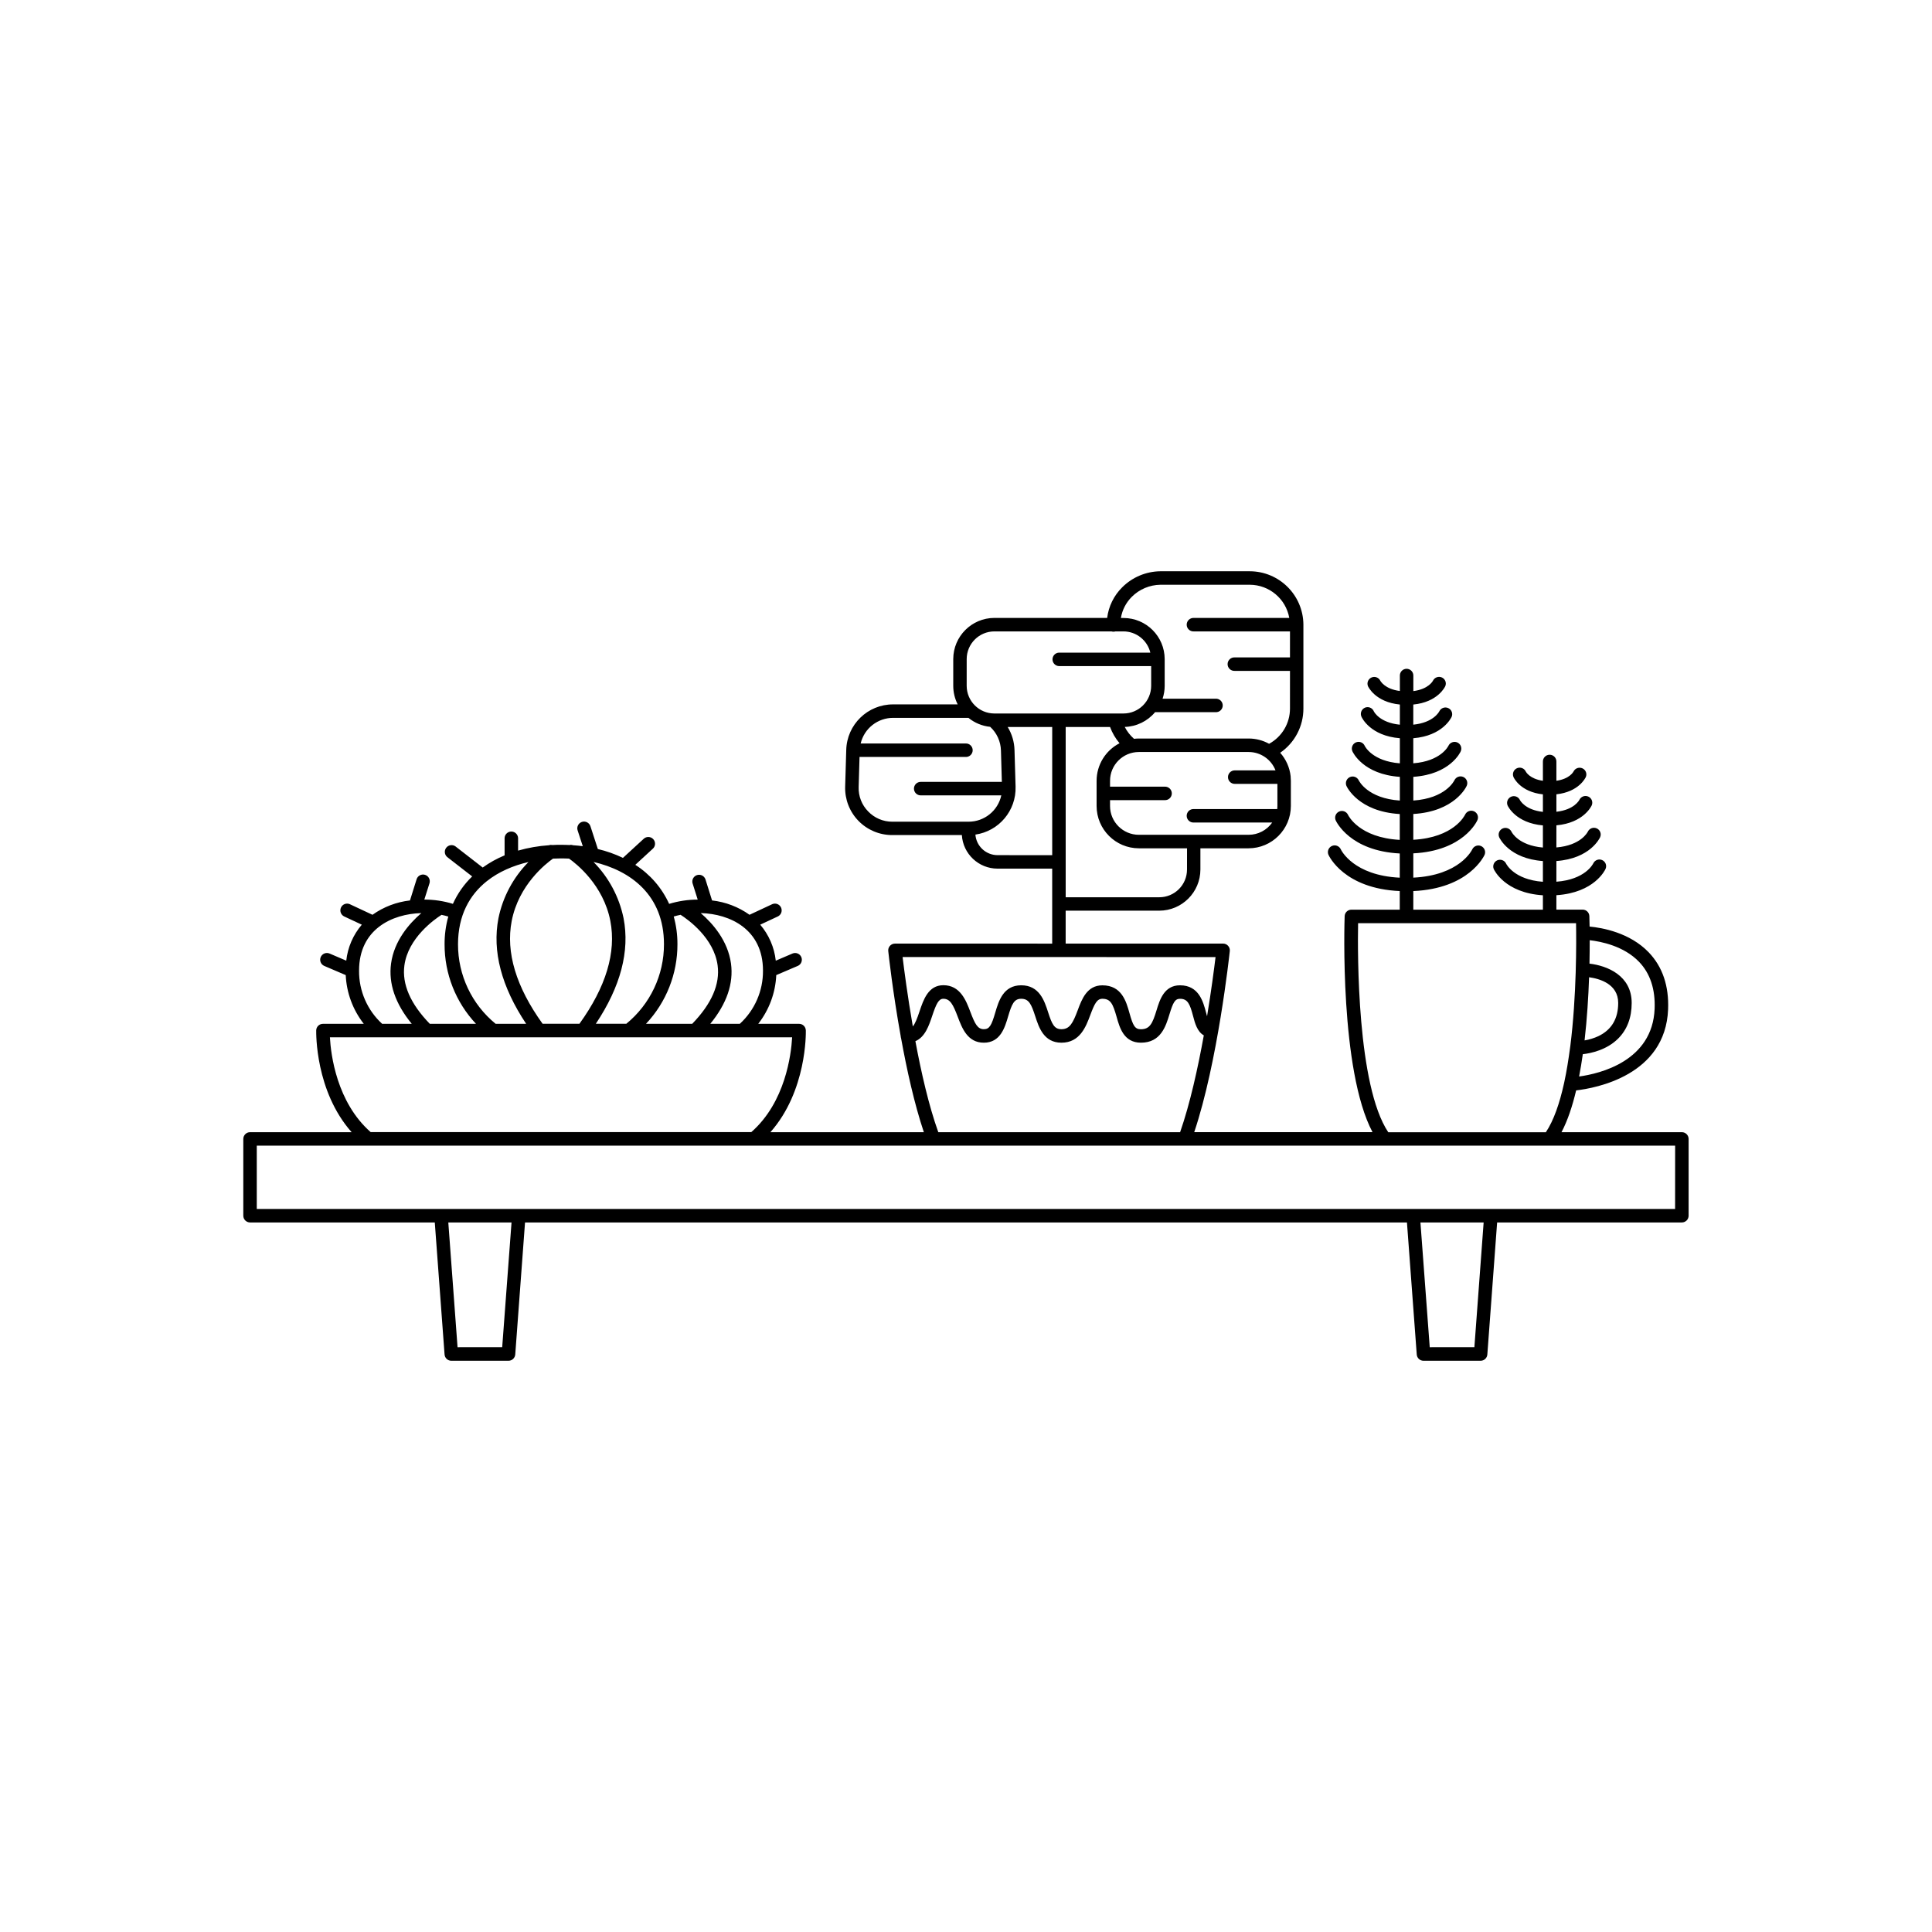 <?xml version="1.0" encoding="UTF-8"?>
<!-- Uploaded to: SVG Repo, www.svgrepo.com, Generator: SVG Repo Mixer Tools -->
<svg fill="#000000" width="800px" height="800px" version="1.1" viewBox="144 144 512 512" xmlns="http://www.w3.org/2000/svg">
 <path d="m589.72 444.04h-31.906c1.609-3.043 2.879-6.859 3.879-11.074 5.231-0.605 23.672-3.988 24.371-21.48 0.242-6.199-1.473-11.266-5.113-15.078-5.027-5.266-12.359-6.547-15.691-6.859-0.023-1.543-0.059-2.512-0.066-2.769-0.031-0.961-0.82-1.723-1.781-1.723h-6.957v-3.82c10.098-0.648 12.914-6.703 13.035-6.973h-0.004c0.395-0.887-0.004-1.926-0.887-2.328-0.891-0.406-1.941-0.023-2.363 0.863-0.094 0.188-2.148 4.297-9.781 4.863l0.004-5.481c8.965-0.648 11.48-6.074 11.59-6.316h-0.004c0.398-0.891 0-1.93-0.887-2.332-0.891-0.406-1.941-0.023-2.367 0.859-0.078 0.16-1.844 3.648-8.336 4.188l0.004-5.859c7.203-0.645 9.27-5.086 9.359-5.285 0.391-0.887-0.004-1.926-0.883-2.328-0.887-0.41-1.938-0.039-2.371 0.836-0.059 0.121-1.367 2.656-6.106 3.18v-4.625c5.973-0.641 7.711-4.391 7.789-4.562v0.004c0.391-0.887 0-1.918-0.879-2.32-0.887-0.41-1.938-0.039-2.371 0.836-0.047 0.094-1.035 1.961-4.539 2.453v-5.027 0.004c0.023-0.488-0.156-0.969-0.492-1.32-0.34-0.355-0.805-0.555-1.297-0.555-0.488 0-0.957 0.199-1.293 0.555-0.336 0.352-0.516 0.832-0.492 1.32v5.027c-3.504-0.496-4.488-2.359-4.523-2.418-0.402-0.902-1.457-1.309-2.359-0.906-0.898 0.402-1.305 1.457-0.902 2.359 0.074 0.172 1.816 3.922 7.785 4.562v4.644c-4.742-0.523-6.047-3.059-6.094-3.148v-0.004c-0.418-0.875-1.457-1.258-2.34-0.863-0.887 0.395-1.297 1.422-0.926 2.316 0.094 0.199 2.156 4.641 9.359 5.285v5.863c-6.492-0.559-8.254-4.043-8.32-4.188-0.418-0.875-1.457-1.258-2.344-0.863-0.883 0.395-1.297 1.422-0.926 2.316 0.109 0.242 2.625 5.668 11.59 6.316v5.496c-7.633-0.566-9.688-4.676-9.766-4.84v-0.004c-0.426-0.859-1.453-1.23-2.332-0.844-0.875 0.391-1.289 1.402-0.938 2.293 0.121 0.273 2.934 6.324 13.035 6.973v3.82h-34.344v-4.938c14.73-0.652 18.734-9.27 18.906-9.633 0.352-0.887-0.059-1.895-0.93-2.289-0.871-0.391-1.898-0.027-2.328 0.824-0.137 0.297-3.391 6.938-15.648 7.539v-6.438c13.219-0.652 16.836-8.434 16.988-8.797 0.398-0.895 0-1.941-0.895-2.344-0.895-0.402-1.945-0.012-2.363 0.875-0.121 0.258-2.981 6.078-13.73 6.668v-6.832c10.98-0.652 14.039-7.188 14.156-7.469 0.395-0.891-0.004-1.934-0.891-2.34-0.895-0.402-1.945-0.016-2.367 0.867-0.102 0.211-2.379 4.801-10.891 5.375v-6.281c9.738-0.648 12.461-6.5 12.566-6.766 0.391-0.895-0.008-1.934-0.895-2.34-0.891-0.398-1.941-0.016-2.363 0.867-0.082 0.176-2.047 4.094-9.32 4.652v-6.641c7.836-0.645 10.051-5.445 10.16-5.66 0.391-0.887-0.004-1.922-0.887-2.328-0.887-0.406-1.938-0.035-2.367 0.84-0.066 0.133-1.539 3.016-6.906 3.551v-5.332c6.504-0.641 8.391-4.684 8.473-4.852 0.391-0.883 0-1.914-0.879-2.32-0.887-0.406-1.938-0.035-2.371 0.84-0.051 0.102-1.176 2.254-5.207 2.766v-4.035c0.023-0.488-0.152-0.965-0.492-1.32-0.336-0.355-0.805-0.555-1.293-0.555s-0.957 0.199-1.297 0.555c-0.336 0.355-0.512 0.832-0.488 1.32v4.008c-4.027-0.512-5.152-2.66-5.188-2.731h-0.004c-0.426-0.859-1.453-1.234-2.328-0.844-0.879 0.391-1.293 1.402-0.938 2.293 0.082 0.188 1.965 4.231 8.457 4.871v5.344c-5.371-0.535-6.84-3.414-6.891-3.523-0.18-0.449-0.535-0.812-0.988-0.996-0.449-0.184-0.957-0.176-1.402 0.02-0.441 0.199-0.789 0.57-0.953 1.027-0.168 0.457-0.141 0.965 0.074 1.398 0.098 0.219 2.324 5.027 10.156 5.66v6.652c-7.269-0.562-9.234-4.473-9.312-4.633h0.004c-0.398-0.902-1.453-1.309-2.356-0.906-0.902 0.398-1.309 1.453-0.906 2.356 0.117 0.266 2.836 6.113 12.566 6.766v6.281c-8.508-0.574-10.785-5.164-10.891-5.352v-0.004c-0.418-0.875-1.457-1.258-2.344-0.863-0.883 0.395-1.293 1.422-0.926 2.316 0.129 0.289 3.172 6.828 14.141 7.477v6.848c-10.742-0.59-13.609-6.402-13.723-6.652l0.004 0.004c-0.418-0.875-1.457-1.258-2.344-0.863-0.887 0.391-1.297 1.422-0.926 2.316 0.156 0.344 3.769 8.125 16.988 8.797v6.418c-12.254-0.594-15.496-7.238-15.641-7.539l0.004-0.004c-0.418-0.875-1.457-1.258-2.344-0.863-0.887 0.395-1.297 1.422-0.926 2.316 0.172 0.383 4.188 8.996 18.906 9.633v4.934h-12.816c-0.961 0-1.75 0.762-1.785 1.723-0.062 1.758-1.32 40.812 7.383 57.242h-47.25c6.215-18.48 9.293-46.754 9.43-48 0.055-0.504-0.109-1.008-0.449-1.383-0.336-0.379-0.82-0.594-1.328-0.594h-41.723v-8.723h24.82c6.004-0.016 10.871-4.883 10.887-10.891v-5.637h12.762c6.191-0.008 11.203-5.023 11.211-11.211v-6.672c0-0.387-0.02-0.77-0.059-1.148v-0.055c-0.25-2.316-1.219-4.496-2.766-6.234 3.859-2.652 6.16-7.039 6.148-11.727v-22.148-0.047-0.023-0.074c-0.09-7.793-6.426-14.066-14.219-14.078h-23.691c-3.793 0.043-7.422 1.57-10.105 4.25-2.203 2.18-3.609 5.039-3.988 8.113h-29.898c-6.008 0.016-10.875 4.883-10.891 10.891v7.106c0 1.707 0.402 3.394 1.176 4.918h-17.086c-6.75-0.031-12.285 5.344-12.449 12.094l-0.289 9.719c-0.098 3.367 1.172 6.629 3.516 9.043 2.348 2.414 5.57 3.777 8.938 3.773h18.477-0.004c0.309 4.996 4.445 8.891 9.449 8.898h14.492v19.871l-41.668-0.004c-0.508 0-0.992 0.215-1.332 0.594-0.336 0.375-0.5 0.879-0.445 1.383 0.078 0.73 1.164 10.703 3.297 22.555 0.004 0.18 0.039 0.352 0.098 0.52 1.504 8.277 3.512 17.41 6.039 24.926h-40.664c9.652-10.922 9.402-26.266 9.387-26.977h-0.004c-0.02-0.973-0.816-1.746-1.785-1.742h-10.824c2.894-3.703 4.566-8.215 4.777-12.91l5.695-2.434h0.004c0.906-0.387 1.324-1.434 0.938-2.344-0.387-0.906-1.438-1.324-2.344-0.938l-4.422 1.891v-0.004c-0.387-3.519-1.824-6.84-4.121-9.535l4.723-2.207c0.848-0.445 1.199-1.477 0.793-2.344-0.402-0.867-1.418-1.262-2.305-0.895l-6.047 2.824c-2.934-2.09-6.352-3.394-9.93-3.801l-1.762-5.629c-0.332-0.895-1.305-1.375-2.215-1.09-0.91 0.285-1.438 1.234-1.195 2.16l1.371 4.336c-2.566 0-5.117 0.383-7.57 1.133-1.93-4.242-5.043-7.836-8.969-10.348l4.652-4.281 0.004 0.004c0.723-0.668 0.773-1.797 0.105-2.523-0.668-0.727-1.797-0.777-2.523-0.109l-5.512 5.066v0.004c-2.129-1.02-4.359-1.805-6.652-2.348l-1.965-6.039c-0.305-0.938-1.309-1.453-2.25-1.148-0.938 0.305-1.449 1.312-1.145 2.25l1.367 4.188c-0.836-0.113-1.699-0.195-2.59-0.254-0.301-0.102-0.621-0.121-0.926-0.055-0.742-0.039-1.492-0.055-2.254-0.055-0.762 0-1.512 0-2.25 0.055-0.309-0.062-0.629-0.047-0.926 0.055-2.777 0.184-5.523 0.66-8.199 1.422v-3.352 0.004c-0.047-0.953-0.832-1.703-1.789-1.703-0.953 0-1.738 0.75-1.785 1.703v4.606c-2.051 0.848-4 1.93-5.801 3.227l-7.227-5.609h0.004c-0.781-0.551-1.859-0.391-2.445 0.363-0.586 0.758-0.477 1.84 0.254 2.461l6.621 5.141c-2.148 2.078-3.879 4.543-5.106 7.269-2.453-0.754-5.008-1.133-7.574-1.133l1.371-4.328c0.285-0.941-0.242-1.934-1.18-2.227-0.934-0.293-1.934 0.223-2.234 1.156l-1.762 5.629c-3.578 0.406-6.996 1.711-9.934 3.801l-6.043-2.824c-0.883-0.367-1.898 0.027-2.301 0.895-0.406 0.867-0.059 1.898 0.789 2.344l4.723 2.207h0.004c-2.301 2.691-3.738 6.016-4.121 9.535l-4.422-1.891-0.004 0.004c-0.906-0.387-1.953 0.031-2.344 0.938-0.387 0.91 0.035 1.957 0.941 2.344l5.688 2.434c0.215 4.695 1.887 9.207 4.785 12.91h-10.824c-0.969 0-1.762 0.773-1.785 1.742 0 0.711-0.273 16.055 9.387 26.977h-26.918c-0.984 0-1.785 0.797-1.789 1.785v20.348c0 0.473 0.188 0.926 0.523 1.262 0.336 0.336 0.793 0.523 1.266 0.523h48.957l2.59 34.977c0.062 0.941 0.84 1.676 1.785 1.676h15.164c0.941 0 1.723-0.734 1.785-1.676l2.59-34.977h233.72l2.594 34.977c0.059 0.941 0.836 1.676 1.777 1.676h15.156c0.941 0 1.719-0.734 1.777-1.676l2.594-34.977h48.957c0.477 0 0.93-0.188 1.266-0.523 0.336-0.336 0.523-0.789 0.523-1.262v-20.348c-0.004-0.988-0.801-1.785-1.789-1.785zm-131.15-69.594c-0.004 4.051-3.285 7.332-7.332 7.336h-24.82v-45.125h11.758c0.582 1.57 1.43 3.031 2.516 4.309-3.731 1.922-6.078 5.762-6.082 9.961v6.672c0.008 6.188 5.019 11.203 11.207 11.211h12.762zm16.336-9.215h-29.098c-4.215-0.004-7.633-3.418-7.637-7.633v-1.551h14.496c0.488 0.023 0.965-0.156 1.32-0.492 0.355-0.336 0.555-0.805 0.555-1.293 0-0.492-0.199-0.957-0.555-1.297-0.355-0.336-0.832-0.516-1.32-0.492h-14.496v-1.551 0.004c0.004-4.215 3.422-7.633 7.637-7.637h29.098c3.148 0 5.973 1.934 7.117 4.867h-10.805c-0.988 0-1.789 0.801-1.789 1.789s0.801 1.789 1.789 1.789h11.309v5.863c0 0.27-0.012 0.543-0.043 0.812h-22.125c-0.488-0.023-0.965 0.152-1.32 0.488-0.355 0.34-0.555 0.809-0.555 1.297s0.199 0.957 0.555 1.293c0.355 0.34 0.832 0.516 1.32 0.492h20.789c-1.426 2.039-3.758 3.25-6.242 3.25zm-30.973-63.062c2.019-2.019 4.75-3.168 7.606-3.203h23.664c5.156 0.016 9.566 3.719 10.469 8.793h-25.312c-0.488-0.023-0.965 0.156-1.32 0.492-0.355 0.34-0.555 0.805-0.555 1.297 0 0.488 0.199 0.957 0.555 1.293 0.355 0.34 0.832 0.516 1.32 0.492h25.5l-0.004 6.887h-14.66 0.004c-0.488-0.023-0.969 0.152-1.32 0.492-0.355 0.336-0.555 0.805-0.555 1.293 0 0.488 0.199 0.957 0.555 1.293 0.352 0.34 0.832 0.516 1.32 0.492h14.66l-0.004 9.992c0.008 3.891-2.117 7.469-5.531 9.332-1.656-0.918-3.523-1.398-5.418-1.398h-29.098c-0.43 0-0.855 0.027-1.281 0.078-1.012-0.887-1.844-1.953-2.461-3.148 3.117-0.094 6.043-1.516 8.039-3.91h16.055c0.488 0.023 0.965-0.152 1.32-0.492 0.352-0.336 0.555-0.805 0.555-1.293 0-0.492-0.203-0.957-0.555-1.297-0.355-0.336-0.832-0.516-1.32-0.492h-14.066c0.367-1.098 0.555-2.25 0.555-3.41v-7.09c-0.016-6.008-4.883-10.871-10.891-10.887h-0.711c0.348-2.125 1.359-4.086 2.887-5.606zm-43.75 16.492c0.008-4.047 3.285-7.328 7.336-7.332h31.039c0.184 0.059 0.375 0.082 0.57 0.074 0.16-0.004 0.32-0.027 0.473-0.074h2.133c3.387 0.008 6.324 2.332 7.117 5.625h-24.223c-0.953 0.047-1.703 0.832-1.703 1.785 0 0.953 0.75 1.742 1.703 1.785h24.445v5.227c-0.008 4.047-3.285 7.324-7.332 7.332h-34.223c-4.051-0.004-7.328-3.285-7.336-7.332zm-26.117 40.371c-1.684-1.715-2.594-4.047-2.512-6.449l0.23-7.984h28.117l-0.004 0.004c0.492 0.023 0.969-0.156 1.32-0.492 0.355-0.34 0.555-0.805 0.555-1.297 0-0.488-0.199-0.957-0.555-1.293-0.352-0.34-0.828-0.516-1.32-0.492h-27.812c0.949-3.996 4.527-6.809 8.633-6.789h19.684c0.082 0.004 0.164 0.004 0.246 0 1.648 1.34 3.648 2.164 5.762 2.379 1.762 1.621 2.793 3.887 2.852 6.281l0.238 8.305h-21.504c-0.988 0-1.789 0.801-1.789 1.789 0 0.988 0.801 1.789 1.789 1.789h21.359c-0.891 4.078-4.504 6.981-8.676 6.977h-20.242c-2.406 0-4.707-0.984-6.371-2.727zm34.289 11.59c-3.074-0.008-5.625-2.379-5.863-5.445 6.254-0.914 10.832-6.367 10.648-12.684l-0.285-9.723c-0.059-2.16-0.68-4.266-1.805-6.106h11.797v33.969zm156.77 32.359c2.738 0.371 7.715 1.75 7.715 6.812 0 4.188-1.762 7.121-5.246 8.797-1.168 0.539-2.398 0.918-3.664 1.129 0.664-5.816 1.02-11.637 1.195-16.738zm13.262-4.066c2.934 3.066 4.309 7.246 4.106 12.426-0.555 13.82-14.387 17.172-20.012 17.945 0.371-1.926 0.695-3.906 0.98-5.914 2.227-0.254 6.336-1.129 9.352-4.125 2.391-2.375 3.602-5.559 3.602-9.453 0-7.293-6.535-9.887-11.184-10.422 0.047-2.316 0.062-4.414 0.059-6.207 2.996 0.34 9.059 1.527 13.098 5.75zm-74.477-10.266h57.758c0.09 4.871 0.168 19.23-1.531 32.668h-0.004c-0.023 0.105-0.039 0.211-0.043 0.316-0.418 3.125-0.906 6.195-1.523 9.074-0.055 0.156-0.09 0.316-0.105 0.477-1.152 5.203-2.707 9.758-4.797 12.875h-41.758c-8.273-12.359-8.148-47.238-7.996-55.41zm-37.777 8.988c-0.352 2.906-1.105 8.75-2.25 15.684-0.098-0.332-0.184-0.66-0.258-0.953-0.758-2.891-1.902-7.254-6.918-7.254-4.188 0-5.356 3.828-6.211 6.621-1.062 3.488-1.781 5.027-4.152 5.027-1.582 0-2.094-0.961-3.016-4.266-0.871-3.113-2.062-7.375-7.191-7.375-4.059 0-5.445 3.66-6.531 6.602-1.285 3.426-2.129 5.027-4.309 5.027-1.891 0-2.512-1.309-3.543-4.519-0.973-3.004-2.305-7.121-7.121-7.121-4.75 0-5.984 4.188-6.887 7.262-0.98 3.352-1.523 4.375-3.004 4.375-1.676 0-2.375-1.398-3.59-4.606-1.125-2.973-2.672-7.051-7.148-7.051-3.996 0-5.285 3.848-6.32 6.941-0.66 1.977-1.172 3.266-1.777 3.984-1.406-8.105-2.312-15.121-2.711-18.398zm-79.543 22.285c2.574-1.09 3.606-4.168 4.465-6.738 1.062-3.172 1.703-4.5 2.934-4.5 1.812 0 2.59 1.52 3.812 4.742 1.164 3.074 2.613 6.898 6.926 6.898 4.391 0 5.57-4.012 6.43-6.941 0.965-3.266 1.578-4.699 3.461-4.699 2.031 0 2.668 1.344 3.738 4.648 0.953 2.934 2.262 6.992 6.941 6.992 4.894 0 6.492-4.25 7.652-7.359 1.117-2.973 1.754-4.281 3.188-4.281 2.199 0 2.805 1.383 3.769 4.766 0.812 2.902 1.922 6.871 6.453 6.871 5.269 0 6.598-4.363 7.566-7.539 0.949-3.121 1.461-4.094 2.793-4.094 2.047 0 2.625 1.398 3.465 4.586 0.473 1.812 1.086 4.144 2.84 5.102-1.562 8.633-3.664 18.176-6.281 25.668h-64.082c-2.531-7.047-4.543-15.91-6.07-24.121zm-54.352-4.606c4.356-5.32 6.199-10.68 5.484-15.973-0.836-6.066-4.832-10.625-8.027-13.367 7.75 0.195 16.504 4.277 16.504 15.246 0.047 5.352-2.184 10.473-6.129 14.09zm-7.891-28.898c1.977 1.258 8.852 6.152 9.828 13.402 0.68 4.984-1.586 10.195-6.727 15.496h-12.246c5.367-5.707 8.348-13.254 8.328-21.09 0.008-2.481-0.32-4.949-0.984-7.34 0.586-0.172 1.184-0.328 1.801-0.453zm-4.387 7.797c0.02 8.172-3.644 15.918-9.973 21.09h-8.082c6.562-9.855 9.035-19.246 7.348-27.961v-0.004c-1.156-5.637-3.918-10.816-7.961-14.914 9.84 2.289 18.668 8.793 18.668 21.805zm-25.152-22.676c1.891 1.328 9.105 6.969 10.945 16.543 1.598 8.309-1.16 17.469-8.191 27.223l-9.766 0.004c-7.031-9.766-9.789-18.926-8.191-27.223 1.84-9.574 9.055-15.215 10.945-16.543 0.711-0.039 1.426-0.059 2.129-0.059 0.699-0.004 1.41 0.031 2.129 0.055zm-21.809 5.992c3.152-2.512 7.016-4.156 11.047-5.086v0.004c-4.043 4.094-6.809 9.277-7.957 14.914-1.676 8.715 0.785 18.105 7.348 27.961h-8.086c-6.328-5.168-9.992-12.918-9.973-21.09 0.012-7.676 3.082-13.086 7.621-16.703zm-2.852 37.785-12.246 0.004c-5.137-5.297-7.402-10.5-6.731-15.477 0.969-7.215 7.856-12.145 9.84-13.402 0.613 0.125 1.211 0.281 1.793 0.457-0.664 2.391-0.996 4.859-0.984 7.34-0.02 7.832 2.961 15.375 8.324 21.082zm-30.992-14.09c0-10.969 8.75-15.043 16.504-15.246-3.191 2.742-7.199 7.305-8.023 13.367-0.719 5.293 1.121 10.656 5.484 15.973h-7.832l-0.008 0.008c-3.945-3.613-6.168-8.73-6.125-14.078zm-7.719 17.664h122.49c-0.258 4.606-1.809 17.219-10.82 25.129l-100.87 0.004c-9.008-7.914-10.559-20.535-10.805-25.133zm45.652 82.133-11.832 0.004-2.449-33.062h16.754zm257.64 0-11.832 0.004-2.465-33.066h16.75zm53.191-36.637-375.87 0.004v-16.777h375.88z"/>
</svg>